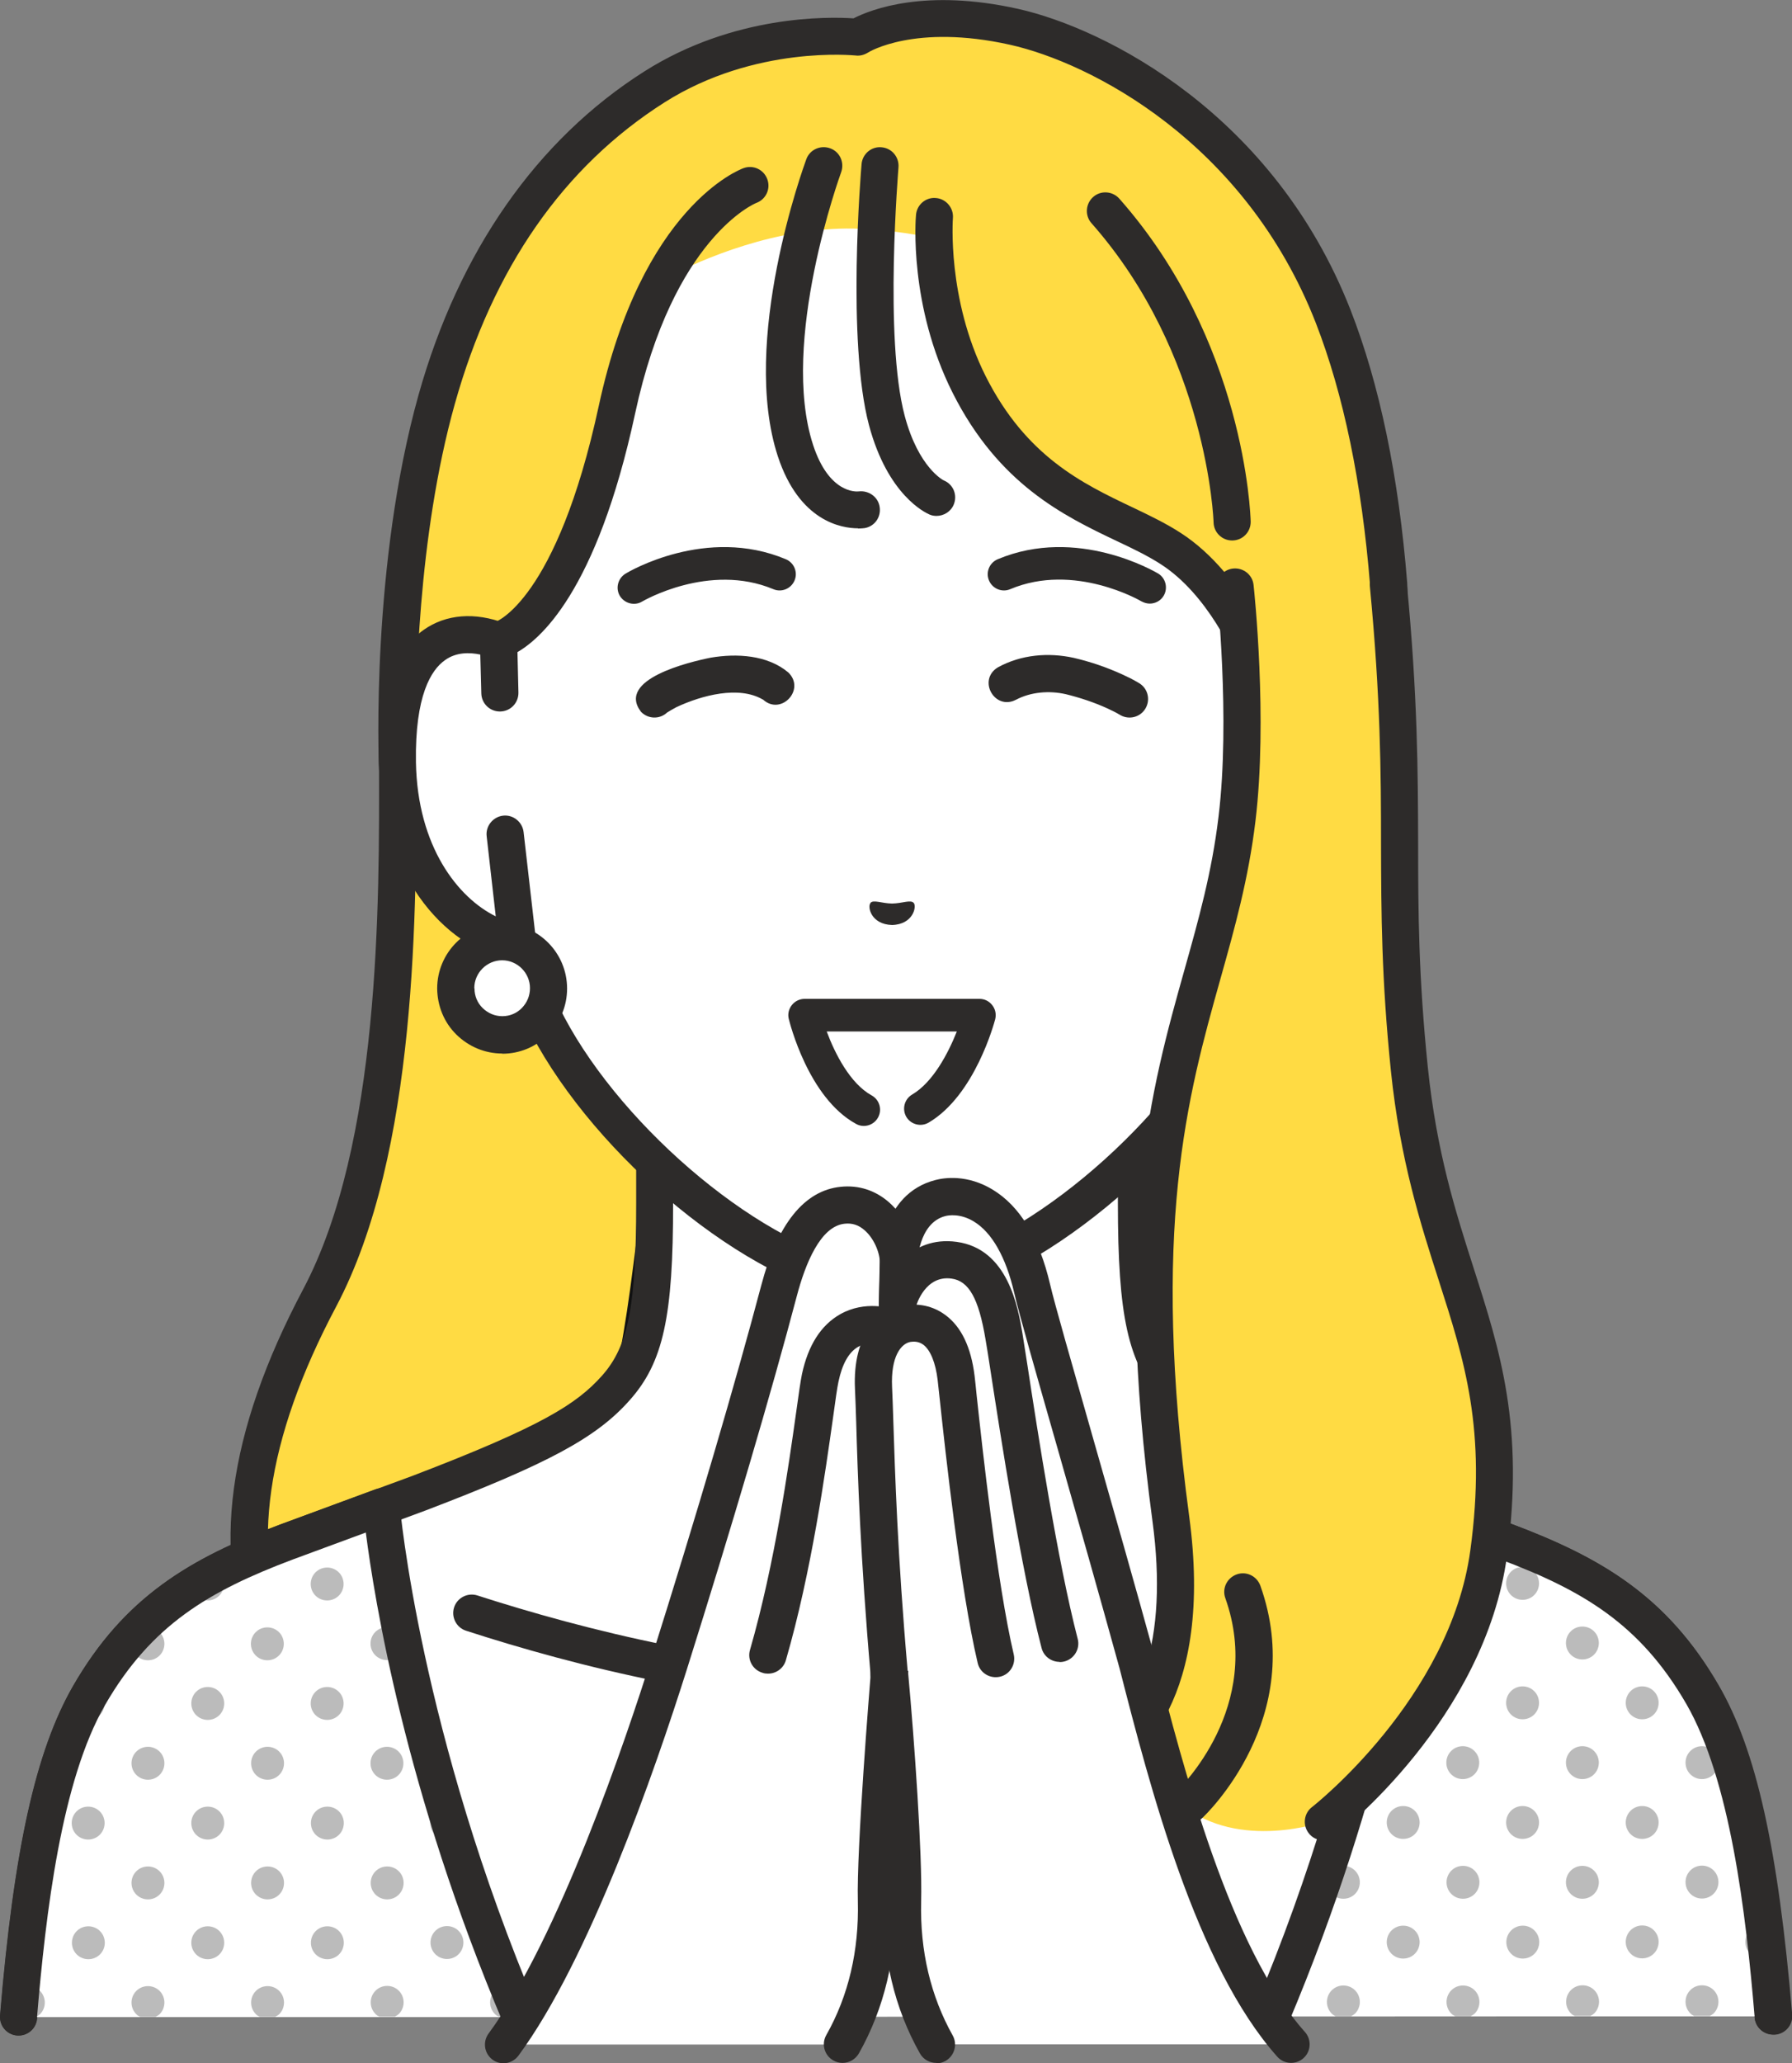<?xml version="1.0" encoding="UTF-8"?>
<svg id="_レイヤー_2" data-name="レイヤー 2" xmlns="http://www.w3.org/2000/svg" viewBox="0 0 86.9 100.01">
  <rect x="0" y="0" width="86.9" height="100.01" fill="#808080" stroke="none"/>
  <defs>
    <style>
      .cls-1 {
        fill: #111;
      }

      .cls-2 {
        fill: #fff;
      }

      .cls-3 {
        fill: #bbb;
      }

      .cls-4 {
        fill: #ffdb43;
      }

      .cls-5 {
        fill: #2d2b2a;
      }
    </style>
  </defs>
  <g id="_レイヤー_1-2" data-name="レイヤー 1">
    <g>
      <g>
        <g>
          <path class="cls-4" d="M19.28,35.53c0,6.59.34,19.61-3.78,27.39-10.63,20.09,7,24.83,7,24.83,0,0-.72-1.47,2.94-1.47,3.66,0,4.38-2.55,4.38-2.55,0,0-6.6-1.48-3.12-7.5,3.78-6.54,4.2-9.13,5.06-16.04.66-5.33.26-10.5.26-10.5l-12.75-14.16Z"/>
          <path class="cls-1" d="M25.09,87.36c-.1,0-.19-.02-.29-.05-.09-.03-2.23-.78-3.34-3.12-.93-1.97-.87-4.41.2-7.26.17-.47.69-.7,1.16-.53.47.17.7.69.53,1.16-.89,2.38-.97,4.35-.26,5.86.78,1.64,2.28,2.18,2.3,2.19.47.16.72.67.56,1.14-.13.38-.48.61-.85.61Z"/>
          <path class="cls-1" d="M29.82,84.63c-.07,0-.13,0-.2-.02-.14-.03-3.34-.77-4.46-3.33-.69-1.58-.44-3.43.76-5.49,3.64-6.29,4.08-8.78,4.95-15.7.64-5.17.26-10.27.26-10.32-.04-.5.33-.93.83-.97.5-.03.93.33.97.83.02.21.4,5.32-.27,10.68-.9,7.2-1.36,9.79-5.17,16.38-.89,1.54-1.12,2.84-.67,3.86.75,1.72,3.19,2.3,3.21,2.31.48.11.79.59.68,1.08-.09.42-.46.7-.88.7Z"/>
          <path class="cls-5" d="M22.5,88.65c-.08,0-.16-.01-.24-.03-.29-.08-7.15-1.99-9.94-8.4-2.1-4.82-1.3-10.78,2.38-17.72,3.74-7.06,3.7-18.65,3.68-25.57v-1.4c0-.5.4-.9.9-.9h0c.5,0,.9.4.9.9v1.39c.03,7.09.07,18.96-3.88,26.42-3.41,6.43-4.19,11.87-2.32,16.16,2.45,5.63,8.69,7.37,8.76,7.38.48.13.76.62.64,1.1-.11.4-.47.67-.87.67Z"/>
        </g>
        <g>
          <g>
            <path class="cls-2" d="M72.99,74.72l-4.63-1.7-1.81-.66c-6.08-2.32-8.11-3.48-9.56-5.1-1.44-1.62-1.88-3.69-1.89-8.95,0-4.06,0-16.35,0-16.35l-11.68,2.88-11.68-2.87s0,12.29,0,16.35c0,5.26-.44,7.33-1.88,8.95-1.44,1.62-3.47,2.79-9.55,5.11l-1.81.67-4.63,1.71c-4.15,1.56-7.16,3.28-9.56,7.43-1.99,3.45-2.88,8.97-3.43,15.59l85.1-.04c-.55-6.62-1.45-12.14-3.44-15.59-2.4-4.15-5.42-5.87-9.56-7.42Z"/>
            <path class="cls-5" d="M85.99,98.63c-.46,0-.86-.35-.9-.82-.43-5.16-1.2-11.54-3.32-15.21-2.24-3.87-5.03-5.51-9.1-7.03l-6.43-2.36c-5.99-2.28-8.3-3.53-9.92-5.35-1.62-1.82-2.11-4.05-2.11-9.55v-15.2s-10.57,2.61-10.57,2.61c-.14.03-.29.03-.43,0l-10.57-2.6v15.2c.01,5.5-.48,7.73-2.1,9.55-1.61,1.82-3.93,3.07-9.9,5.35l-6.44,2.38c-4.06,1.53-6.85,3.17-9.09,7.04-2.12,3.67-2.88,10.06-3.31,15.21-.04.5-.48.86-.97.82-.5-.04-.86-.48-.82-.97.67-8.05,1.73-12.82,3.54-15.97,2.49-4.32,5.68-6.19,10.02-7.82l6.44-2.37c6.27-2.4,7.96-3.48,9.19-4.86,1.27-1.43,1.65-3.38,1.65-8.36v-16.35c0-.28.12-.54.34-.71s.5-.23.77-.17l11.47,2.82,11.47-2.83c.27-.07.55,0,.77.17.22.17.35.43.35.71v16.35c.01,4.98.4,6.93,1.67,8.35,1.23,1.38,2.92,2.46,9.2,4.86l6.43,2.36c4.34,1.63,7.53,3.5,10.03,7.82,1.82,3.14,2.88,7.92,3.56,15.96.04.5-.33.93-.82.97-.03,0-.05,0-.08,0Z"/>
          </g>
          <path class="cls-2" d="M72.99,74.72s-15.37,7.11-29.72,7.12c-14.35,0-29.39-7.09-29.39-7.09-4.15,1.56-7.16,3.28-9.56,7.43-1.99,3.45-2.88,8.97-3.43,15.59l85.1-.04c-.55-6.62-1.45-12.14-3.44-15.59-2.4-4.15-5.42-5.87-9.56-7.42Z"/>
          <g>
            <g>
              <path class="cls-2" d="M13.88,74.75c-4.15,1.56-7.16,3.28-9.56,7.43-1.99,3.45-2.88,8.97-3.43,15.59h24.35c-5.81-13.71-6.74-24.73-6.74-24.73l-4.63,1.71Z"/>
              <g>
                <path class="cls-3" d="M10.59,76.19c-.45.23-.89.48-1.31.75.03.15.1.3.22.41.31.31.82.31,1.13,0,.31-.31.31-.82,0-1.13-.01-.01-.03-.02-.04-.03Z"/>
                <path class="cls-3" d="M6.61,79.12c-.31.31-.31.82,0,1.13.31.31.82.31,1.13,0,.31-.31.31-.82,0-1.13-.31-.31-.82-.31-1.13,0Z"/>
                <path class="cls-3" d="M4.54,81.83c-.07.12-.14.23-.21.35-.19.32-.36.67-.53,1.03.31.24.76.21,1.04-.07.31-.31.31-.82,0-1.13-.09-.09-.19-.15-.3-.18Z"/>
                <path class="cls-3" d="M18.7,74.67c-.11-.83-.17-1.37-.19-1.55-.12.04-.23.1-.32.19-.31.31-.31.82,0,1.13.14.14.32.21.51.23Z"/>
                <path class="cls-3" d="M15.3,76.22c-.31.31-.31.82,0,1.13.31.31.82.31,1.13,0,.31-.31.31-.82,0-1.13-.31-.31-.82-.31-1.13,0Z"/>
                <path class="cls-3" d="M12.4,79.12c-.31.31-.31.82,0,1.13.31.31.82.31,1.13,0s.31-.82,0-1.13-.82-.31-1.13,0Z"/>
                <path class="cls-3" d="M9.51,82.01c-.31.31-.31.82,0,1.13.31.31.82.31,1.13,0,.31-.31.31-.82,0-1.13-.31-.31-.82-.31-1.13,0Z"/>
                <path class="cls-3" d="M6.61,84.91c-.31.31-.31.82,0,1.13.31.31.82.31,1.13,0,.31-.31.31-.82,0-1.13-.31-.31-.82-.31-1.13,0Z"/>
                <path class="cls-3" d="M3.71,87.81c-.31.31-.31.82,0,1.13.31.31.82.31,1.13,0,.31-.31.31-.82,0-1.13-.31-.31-.82-.31-1.13,0Z"/>
                <path class="cls-3" d="M1.75,90.57c-.08.49-.16.98-.23,1.49.16-.03.31-.1.43-.22.31-.31.31-.82,0-1.13-.06-.06-.13-.1-.2-.14Z"/>
                <path class="cls-3" d="M18.2,79.11c-.31.31-.31.82,0,1.13.31.31.82.31,1.13,0,.31-.31.31-.82,0-1.13-.31-.31-.82-.31-1.13,0Z"/>
                <path class="cls-3" d="M15.3,82.01c-.31.31-.31.82,0,1.13.31.31.82.31,1.13,0,.31-.31.31-.82,0-1.13-.31-.31-.82-.31-1.13,0Z"/>
                <path class="cls-3" d="M12.41,84.91c-.31.31-.31.82,0,1.13.31.31.82.31,1.13,0s.31-.82,0-1.13-.82-.31-1.13,0Z"/>
                <path class="cls-3" d="M9.51,87.81c-.31.31-.31.82,0,1.13.31.31.82.31,1.13,0,.31-.31.31-.82,0-1.13-.31-.31-.82-.31-1.13,0Z"/>
                <path class="cls-3" d="M6.61,90.71c-.31.31-.31.82,0,1.13.31.31.82.31,1.13,0,.31-.31.31-.82,0-1.13-.31-.31-.82-.31-1.13,0Z"/>
                <path class="cls-3" d="M3.72,93.61c-.31.31-.31.82,0,1.13.31.31.82.31,1.13,0,.31-.31.31-.82,0-1.13-.31-.31-.82-.31-1.13,0Z"/>
                <path class="cls-2" d="M.9,97.77h.11s-.07-.04-.1-.06c0,.02,0,.04,0,.06Z"/>
                <path class="cls-3" d="M1.02,96.37c-.04.44-.08.89-.12,1.34.03.02.07.04.1.06h.75c.07-.04.13-.08.19-.13.31-.31.31-.82,0-1.13-.25-.25-.62-.3-.92-.14Z"/>
                <path class="cls-3" d="M18.2,84.91c-.31.31-.31.82,0,1.13.31.31.82.31,1.13,0,.31-.31.31-.82,0-1.13-.31-.31-.82-.31-1.13,0Z"/>
                <path class="cls-3" d="M15.31,87.81c-.31.31-.31.82,0,1.13.31.31.82.31,1.13,0,.31-.31.31-.82,0-1.13-.31-.31-.82-.31-1.13,0Z"/>
                <path class="cls-3" d="M12.41,90.71c-.31.31-.31.82,0,1.13.31.31.82.31,1.13,0,.31-.31.31-.82,0-1.13s-.82-.31-1.13,0Z"/>
                <path class="cls-3" d="M9.51,93.61c-.31.31-.31.82,0,1.13.31.31.82.31,1.13,0,.31-.31.31-.82,0-1.13-.31-.31-.82-.31-1.13,0Z"/>
                <path class="cls-3" d="M6.61,96.51c-.31.31-.31.82,0,1.13.06.06.12.1.19.13h.75c.07-.04.13-.08.19-.13.31-.31.31-.82,0-1.13-.31-.31-.82-.31-1.13,0Z"/>
                <path class="cls-3" d="M22.04,89.07c-.16-.5-.31-1-.46-1.49-.18.02-.35.09-.48.23-.31.31-.31.82,0,1.13.25.25.64.3.94.14Z"/>
                <path class="cls-3" d="M18.21,90.71c-.31.31-.31.82,0,1.13.31.31.82.31,1.13,0,.31-.31.31-.82,0-1.13-.31-.31-.82-.31-1.13,0Z"/>
                <path class="cls-3" d="M15.31,93.61c-.31.31-.31.82,0,1.13.31.31.82.31,1.13,0,.31-.31.31-.82,0-1.13-.31-.31-.82-.31-1.13,0Z"/>
                <path class="cls-3" d="M12.41,96.51c-.31.31-.31.82,0,1.13.06.06.12.1.19.13h.75c.07-.04.13-.08.19-.13.31-.31.31-.82,0-1.13-.31-.31-.82-.31-1.13,0Z"/>
                <path class="cls-3" d="M21.11,93.6c-.31.31-.31.82,0,1.13.31.31.82.31,1.13,0,.31-.31.31-.82,0-1.13-.31-.31-.82-.31-1.13,0Z"/>
                <path class="cls-3" d="M18.21,96.5c-.31.31-.31.82,0,1.13.06.06.12.1.19.13h.75c.07-.04.13-.08.19-.13.31-.31.31-.82,0-1.13-.31-.31-.82-.31-1.13,0Z"/>
                <path class="cls-2" d="M25.17,97.58s-.02.03-.04.05c-.06.06-.12.1-.19.13h.3c-.03-.06-.05-.12-.08-.18Z"/>
                <path class="cls-3" d="M25.17,97.58c-.18-.44-.36-.87-.54-1.31-.22-.02-.46.06-.63.23-.31.31-.31.82,0,1.13.06.06.12.1.19.13h.75c.07-.04.13-.08.19-.13.01-.01.03-.03.04-.05Z"/>
              </g>
            </g>
            <path class="cls-5" d="M25.25,98.66c-.35,0-.68-.21-.83-.55-4.78-11.27-6.27-20.62-6.68-23.82l-3.55,1.31c-4.06,1.53-6.85,3.17-9.09,7.04-2.12,3.67-2.88,10.06-3.31,15.21-.04.5-.47.86-.97.82-.5-.04-.86-.48-.82-.97.67-8.05,1.73-12.82,3.54-15.97,2.49-4.32,5.68-6.19,10.02-7.82l4.63-1.71c.26-.1.56-.07.79.09.24.15.39.4.41.68,0,.11.99,11.05,6.67,24.44.19.46-.02.99-.48,1.18-.11.05-.23.07-.35.07Z"/>
          </g>
          <g>
            <g>
              <path class="cls-2" d="M72.99,74.72l-4.63-1.7s-.92,11.02-6.71,24.72h24.35c-.55-6.63-1.45-12.15-3.44-15.6-2.4-4.15-5.42-5.87-9.56-7.42Z"/>
              <g>
                <path class="cls-3" d="M71.49,74.42c.06-.06.1-.12.14-.19l-1.48-.54c-.06.26.01.54.21.74.31.31.82.31,1.13,0Z"/>
                <path class="cls-3" d="M67.97,75.96c-.07.46-.16.97-.26,1.52.29.13.64.07.88-.17.31-.31.31-.82,0-1.13-.17-.17-.4-.24-.62-.23Z"/>
                <path class="cls-3" d="M73.27,76.19c-.31.31-.31.82,0,1.13.31.31.82.31,1.13,0,.31-.31.31-.82,0-1.13-.31-.31-.82-.31-1.13,0Z"/>
                <path class="cls-3" d="M70.37,79.09c-.31.31-.31.82,0,1.13.31.31.82.31,1.13,0,.31-.31.31-.82,0-1.13-.31-.31-.82-.31-1.13,0Z"/>
                <path class="cls-3" d="M67.47,81.99c-.31.31-.31.82,0,1.13.31.31.82.31,1.13,0,.31-.31.31-.82,0-1.13-.31-.31-.82-.31-1.13,0Z"/>
                <path class="cls-3" d="M76.17,79.08c-.31.31-.31.82,0,1.13.31.31.82.31,1.13,0s.31-.82,0-1.13-.82-.31-1.13,0Z"/>
                <path class="cls-3" d="M73.27,81.98c-.31.31-.31.82,0,1.13.31.31.82.31,1.13,0,.31-.31.31-.82,0-1.13-.31-.31-.82-.31-1.13,0Z"/>
                <path class="cls-3" d="M70.37,84.88c-.31.31-.31.82,0,1.13.31.31.82.31,1.13,0,.31-.31.31-.82,0-1.13-.31-.31-.82-.31-1.13,0Z"/>
                <path class="cls-3" d="M67.48,87.78c-.31.31-.31.82,0,1.13.31.31.82.31,1.13,0,.31-.31.31-.82,0-1.13-.31-.31-.82-.31-1.13,0Z"/>
                <path class="cls-3" d="M64.58,90.68c-.31.31-.31.82,0,1.13.31.31.82.31,1.13,0,.31-.31.31-.82,0-1.13-.31-.31-.82-.31-1.13,0Z"/>
                <path class="cls-3" d="M79.07,81.98c-.31.31-.31.82,0,1.13.31.31.82.31,1.13,0,.31-.31.31-.82,0-1.13-.31-.31-.82-.31-1.13,0Z"/>
                <path class="cls-3" d="M76.17,84.88c-.31.31-.31.82,0,1.13.31.31.82.31,1.13,0s.31-.82,0-1.13-.82-.31-1.13,0Z"/>
                <path class="cls-3" d="M73.27,87.78c-.31.31-.31.82,0,1.13s.82.31,1.13,0,.31-.82,0-1.13c-.31-.31-.82-.31-1.13,0Z"/>
                <path class="cls-3" d="M70.38,90.68c-.31.31-.31.82,0,1.13.31.31.82.31,1.13,0,.31-.31.31-.82,0-1.13-.31-.31-.82-.31-1.13,0Z"/>
                <path class="cls-3" d="M67.48,93.58c-.31.31-.31.82,0,1.13.31.31.82.31,1.13,0,.31-.31.31-.82,0-1.13-.31-.31-.82-.31-1.13,0Z"/>
                <path class="cls-3" d="M64.58,96.48c-.31.31-.31.82,0,1.13.06.06.12.1.19.13h.75c.07-.04.13-.08.19-.13.31-.31.31-.82,0-1.13-.31-.31-.82-.31-1.13,0Z"/>
                <path class="cls-3" d="M81.97,84.88c-.31.31-.31.82,0,1.13s.82.31,1.13,0c.31-.31.31-.82,0-1.13-.31-.31-.82-.31-1.13,0Z"/>
                <path class="cls-3" d="M79.07,87.78c-.31.31-.31.82,0,1.13.31.31.82.31,1.13,0,.31-.31.31-.82,0-1.13-.31-.31-.82-.31-1.13,0Z"/>
                <path class="cls-3" d="M76.17,90.68c-.31.31-.31.82,0,1.13.31.31.82.31,1.13,0,.31-.31.31-.82,0-1.13s-.82-.31-1.13,0Z"/>
                <path class="cls-3" d="M73.28,93.58c-.31.31-.31.82,0,1.13s.82.31,1.13,0,.31-.82,0-1.13c-.31-.31-.82-.31-1.13,0Z"/>
                <path class="cls-3" d="M70.38,96.48c-.31.31-.31.82,0,1.13.06.06.12.1.19.13h.75c.07-.04.13-.08.19-.13.31-.31.31-.82,0-1.13-.31-.31-.82-.31-1.13,0Z"/>
                <path class="cls-3" d="M81.97,90.67c-.31.31-.31.82,0,1.13.31.31.82.31,1.13,0,.31-.31.31-.82,0-1.13-.31-.31-.82-.31-1.13,0Z"/>
                <path class="cls-3" d="M79.07,93.57c-.31.31-.31.82,0,1.13.31.31.82.31,1.13,0,.31-.31.31-.82,0-1.13-.31-.31-.82-.31-1.13,0Z"/>
                <path class="cls-3" d="M76.18,96.47c-.31.31-.31.82,0,1.13.06.06.12.1.19.13h.75c.07-.04.13-.08.19-.13.31-.31.31-.82,0-1.13-.31-.31-.82-.31-1.13,0Z"/>
                <path class="cls-3" d="M85.55,93.35c-.24-.03-.49.04-.68.22-.31.31-.31.82,0,1.13.23.23.57.29.85.18-.06-.52-.11-1.03-.18-1.53Z"/>
                <path class="cls-3" d="M81.97,96.47c-.31.31-.31.82,0,1.13.06.06.12.1.19.13h.75c.07-.04.13-.08.19-.13.31-.31.31-.82,0-1.13-.31-.31-.82-.31-1.13,0Z"/>
              </g>
            </g>
            <path class="cls-5" d="M61.65,98.64c-.12,0-.24-.02-.35-.07-.46-.19-.67-.72-.48-1.18,5.66-13.4,6.63-24.34,6.64-24.45.02-.28.18-.53.41-.68.24-.15.53-.18.79-.09l4.63,1.7c4.34,1.63,7.53,3.5,10.03,7.82,1.82,3.14,2.88,7.92,3.56,15.96.04.5-.33.93-.82.97-.5.04-.93-.33-.97-.82-.43-5.16-1.2-11.54-3.32-15.21-2.24-3.87-5.03-5.51-9.1-7.03l-3.55-1.3c-.4,3.2-1.89,12.56-6.65,23.83-.15.34-.48.55-.83.55Z"/>
          </g>
          <path class="cls-5" d="M43.27,82.74c-7.64,0-15.46-2-20.67-3.69-.47-.15-.73-.66-.58-1.13.15-.47.66-.73,1.13-.58,5.09,1.64,12.71,3.6,20.12,3.6,2.95,0,6.17-.31,9.59-.92.49-.09.96.24,1.04.73.09.49-.24.96-.73,1.04-3.52.63-6.85.95-9.9.95Z"/>
        </g>
        <g>
          <g>
            <g>
              <path class="cls-2" d="M62.32,31.03s0,0,0,0v-9.81c0-2.83-.71-5.62-2.08-8.1-2.6-4.74-7.87-10.25-16.93-10.28h-.16c-9.06.04-14.32,5.56-16.92,10.3-1.36,2.48-2.07,5.27-2.06,8.1v9.81s0,0,0,0c-2.11-.8-5-.28-4.9,5.91.09,5.48,3.39,8.41,5.82,8.71h0c.24,1.05.55,2.07.94,2.98,2.52,5.72,9.37,11.87,14.88,13.36,0,0,.98.26,2.34.26,1.36,0,2.34-.26,2.34-.26,5.51-1.5,12.35-7.66,14.86-13.38.39-.91.7-1.93.94-2.98h0c2.43-.3,5.73-3.24,5.82-8.72.1-6.18-2.79-6.7-4.9-5.9Z"/>
              <path class="cls-5" d="M43.26,63.16c-1.46,0-2.53-.28-2.57-.29-5.76-1.56-12.84-7.91-15.47-13.87-.32-.75-.61-1.61-.85-2.57-2.94-.74-5.9-4.14-5.99-9.47-.05-3.23.68-5.4,2.17-6.45.77-.54,1.71-.75,2.73-.62v-8.66c0-2.98.75-5.93,2.17-8.53,2.19-4,7.41-10.72,17.7-10.77h.16c10.29.04,15.52,6.75,17.72,10.75,1.43,2.6,2.18,5.55,2.18,8.53v8.66c1.02-.13,1.96.08,2.73.62,1.49,1.05,2.23,3.22,2.18,6.45-.08,5.33-3.04,8.73-5.98,9.48-.25.95-.53,1.81-.85,2.56-2.63,5.97-9.7,12.33-15.46,13.89-.05.01-1.12.29-2.58.29ZM22.7,31.66c-.37,0-.77.08-1.12.33-.67.47-1.46,1.71-1.41,4.95.08,4.98,2.99,7.58,5.04,7.83.37.05.68.32.77.69.25,1.08.55,2.03.89,2.83,2.4,5.43,9.07,11.44,14.28,12.85,0,0,.89.23,2.11.23s2.1-.23,2.11-.23c5.2-1.41,11.87-7.43,14.27-12.87.33-.79.63-1.74.89-2.82.09-.37.39-.64.77-.69,2.04-.26,4.95-2.86,5.03-7.84.05-3.24-.74-4.48-1.41-4.95-.77-.54-1.76-.29-2.27-.1h0c-.1.04-.21.06-.32.06-.5,0-.9-.4-.9-.9v-9.81c0-2.68-.68-5.33-1.97-7.66-2.01-3.65-6.77-9.78-16.14-9.82h-.15c-9.36.04-14.12,6.18-16.13,9.83-1.28,2.33-1.96,4.98-1.95,7.67v9.81c0,.3-.14.57-.38.74-.24.17-.55.21-.83.1-.28-.11-.71-.23-1.16-.23Z"/>
            </g>
            <path class="cls-4" d="M67.33,28.34c-.38-4.71-1.23-9.23-2.69-12.99-3.59-9.18-11.39-13.13-15.48-14.04-5.13-1.15-7.58.5-7.58.5,0,0-5.12-.6-9.85,2.41-5.36,3.4-8.78,8.8-10.56,15.15-2.3,8.2-1.89,17.86-1.89,17.86l3.33-.57,1.57-5.61s3.46-.71,5.72-11.18c.59-2.71,1.38-4.77,2.22-6.32,2-1.04,5.54-2.54,9.28-2.47,1.34.03,2.65.21,3.88.47.03,1.48.3,4.3,1.71,7.1,2.79,5.53,7.04,6.19,9.77,7.95,2.95,1.89,4.36,5.94,4.36,5.94,0,0-.79,2.46,2.61,2.46,4.01,0,3.61-6.66,3.61-6.66Z"/>
            <path class="cls-5" d="M59.75,26.2c-.49,0-.89-.39-.9-.88,0-.08-.29-8.13-5.92-14.5-.33-.37-.29-.94.08-1.27.37-.33.94-.29,1.27.08,6.08,6.88,6.36,15.3,6.37,15.65.01.5-.38.91-.88.92,0,0-.02,0-.02,0Z"/>
            <path class="cls-5" d="M45.42,25.01c-.12,0-.24-.02-.35-.07-.2-.09-2.02-.93-2.93-4.33-1.08-4.07-.39-12.3-.36-12.65.04-.5.48-.87.97-.82.5.04.86.48.82.97,0,.08-.7,8.27.3,12.04.67,2.53,1.89,3.14,1.9,3.14.46.19.67.71.48,1.17-.14.34-.48.55-.84.55Z"/>
            <path class="cls-5" d="M41.61,25.61c-.8,0-2.85-.33-3.89-3.49-1.83-5.59,1.25-14.04,1.38-14.4.17-.47.69-.7,1.16-.53.47.17.7.69.53,1.16-.03.08-2.99,8.22-1.36,13.22.77,2.35,2.08,2.27,2.23,2.25.49-.05.94.29,1,.77.07.48-.25.93-.73,1.01-.02,0-.14.02-.33.02Z"/>
            <path class="cls-5" d="M19.28,38.13c-.2,0-.4-.07-.57-.2-.2-.16-.32-.4-.33-.66-.02-.4-.39-9.9,1.92-18.14,1.95-6.94,5.73-12.36,10.95-15.67,4.34-2.75,8.92-2.65,10.14-2.57.86-.44,3.49-1.46,7.98-.46,4.24.95,12.4,5.09,16.12,14.59,1.41,3.61,2.34,8.07,2.75,13.24.01.19.24,4.37-1.72,6.45-.74.79-1.68,1.18-2.78,1.18h0c-1.47,0-2.51-.41-3.1-1.23-.55-.75-.52-1.6-.44-2.06-.34-.84-1.64-3.79-3.91-5.25-.62-.4-1.36-.76-2.15-1.13-2.54-1.21-5.7-2.73-7.94-7.17-2.13-4.23-1.8-8.46-1.78-8.63.04-.5.48-.87.97-.82.49.04.86.48.82.97h0s-.3,3.91,1.59,7.67c1.96,3.89,4.69,5.2,7.11,6.35.84.4,1.63.78,2.34,1.24,3.17,2.04,4.66,6.22,4.72,6.4.06.18.07.39,0,.57h0s-.13.49.11.81c.23.31.82.48,1.65.48.59.01,1.09-.2,1.48-.62,1.19-1.26,1.29-4.1,1.23-5.09-.4-4.99-1.29-9.27-2.63-12.72-3.44-8.8-10.94-12.62-14.83-13.49-4.62-1.03-6.87.36-6.89.38-.18.11-.39.17-.6.14-.05,0-4.87-.51-9.26,2.27-4.9,3.11-8.33,8.03-10.18,14.64-1.8,6.43-1.91,13.87-1.88,16.55l1.74-.3,1.42-5.06c.09-.32.36-.57.69-.64,0,0,2.97-1,5.02-10.49,2.08-9.63,6.82-11.44,7.02-11.51.47-.17.98.07,1.15.54.17.47-.07.98-.54,1.15-.03.01-4.03,1.65-5.87,10.2-1.87,8.67-4.64,11.02-5.85,11.65l-1.45,5.19c-.09.34-.37.59-.72.64l-3.33.57c-.05,0-.1.01-.15.01Z"/>
            <g>
              <g>
                <path class="cls-2" d="M24.24,33.58l-.06-2.53c-2.11-.8-5-.28-4.9,5.91.09,5.48,3.39,8.41,5.82,8.71l-.6-5.24-.27-6.85Z"/>
                <path class="cls-5" d="M25.1,46.57s-.07,0-.11,0c-3.13-.39-6.52-3.88-6.61-9.59-.05-3.23.68-5.4,2.17-6.45,1.08-.76,2.48-.87,3.95-.31.34.13.57.45.58.82l.06,2.53c.01.5-.38.91-.88.92,0,0-.01,0-.02,0-.49,0-.89-.39-.9-.88l-.05-1.88c-.52-.11-1.17-.12-1.71.27-.67.47-1.46,1.71-1.41,4.95.07,4.09,2.04,6.57,3.87,7.47l-.44-3.88c-.06-.49.3-.94.79-1,.49-.06.94.3,1,.79l.6,5.24c.03.27-.06.55-.26.74-.17.17-.4.26-.63.26Z"/>
              </g>
              <g>
                <path class="cls-2" d="M22.11,47.92c0,1.24,1.01,2.25,2.25,2.25,1.24,0,2.25-1.01,2.25-2.25,0-1.24-1.01-2.25-2.25-2.25-1.24,0-2.25,1.01-2.25,2.25Z"/>
                <path class="cls-5" d="M24.36,51.07c-.84,0-1.63-.33-2.23-.92-.6-.59-.92-1.39-.93-2.23h0c0-1.74,1.41-3.15,3.15-3.15h0c1.74,0,3.15,1.41,3.15,3.15,0,.84-.33,1.63-.92,2.23-.59.6-1.38.93-2.23.93ZM23.01,47.92c0,.36.14.7.4.95.26.25.59.39.95.39h0c.36,0,.7-.14.95-.4.25-.26.39-.59.39-.96,0-.74-.61-1.35-1.35-1.35h0c-.74,0-1.35.61-1.35,1.35h0Z"/>
              </g>
            </g>
          </g>
          <g>
            <path class="cls-4" d="M67.33,28.34l-7.44.11s.69,6.34.09,11.24c-1.13,9.27-6.15,13.86-3.2,33.93,1.44,9.78-4.04,12.1-4.04,12.1,0,0,1.75-.54,4.55,1.75,2.8,2.29,6.89.84,6.89.84,0,0,6.98-5.38,8.03-13.03,1.4-10.23-2.77-13.11-3.84-23.46-.94-9.08,0-12.76-1.03-23.49Z"/>
            <path class="cls-5" d="M52.73,86.63c-.33,0-.65-.18-.8-.49-.22-.44-.05-.99.4-1.21,3.05-1.54,4.32-5.51,3.56-11.17-1.93-14.35-.08-20.96,1.56-26.79.68-2.42,1.32-4.7,1.64-7.38.58-4.74-.08-10.98-.09-11.04-.05-.49.3-.94.8-.99.49-.05.94.3.99.8.03.26.69,6.5.09,11.45-.34,2.81-1,5.16-1.7,7.65-1.59,5.66-3.39,12.08-1.51,26.06,1.17,8.74-2.33,11.91-4.53,13.02-.13.07-.27.1-.4.1Z"/>
            <path class="cls-5" d="M64.17,89.21c-.27,0-.54-.12-.71-.35-.3-.39-.23-.96.16-1.26.07-.05,6.7-5.26,7.68-12.44.8-5.84-.28-9.2-1.53-13.09-.88-2.73-1.87-5.82-2.32-10.15-.46-4.48-.47-7.65-.48-10.99,0-3.47-.02-7.06-.54-12.5-.05-.49.32-.93.81-.98.5-.05.93.31.98.81.53,5.52.54,9.16.55,12.67,0,3.3.02,6.42.47,10.81.43,4.14,1.35,7.01,2.24,9.79,1.26,3.93,2.45,7.64,1.6,13.89-1.08,7.92-8.07,13.39-8.37,13.62-.16.13-.36.19-.55.19Z"/>
            <path class="cls-5" d="M57.68,88.38c-.24,0-.48-.1-.66-.28-.34-.36-.32-.93.04-1.27.17-.16,4.23-4.1,2.36-9.36-.17-.47.08-.98.55-1.15.47-.17.98.08,1.15.55,2.27,6.38-2.62,11.08-2.83,11.27-.17.16-.4.24-.62.24Z"/>
          </g>
          <g>
            <path class="cls-5" d="M55.76,29.26c-.14,0-.28-.04-.41-.11-.03-.02-3.25-1.9-6.36-.59-.4.17-.86-.02-1.03-.42-.17-.4.02-.86.42-1.03,3.86-1.62,7.62.6,7.78.69.37.22.49.71.27,1.08-.15.25-.41.38-.68.38Z"/>
            <path class="cls-5" d="M42.21,43.77c.14-.17.54.02,1.05.03.51-.01.9-.2,1.05-.03.15.17-.02,1.04-1.05,1.07-1.03-.03-1.2-.89-1.05-1.06Z"/>
            <g>
              <path class="cls-2" d="M41.89,53.79l2.74-.05c2-1.17,2.87-4.52,2.87-4.52h-8.48s.83,3.46,2.87,4.58Z"/>
              <path class="cls-5" d="M41.89,54.58c-.13,0-.26-.03-.38-.1-2.32-1.27-3.22-4.93-3.26-5.09-.06-.23,0-.48.15-.67.15-.19.38-.3.62-.3h0s8.48,0,8.48,0c.24,0,.47.11.62.31.15.19.2.44.14.68-.04.15-.98,3.69-3.23,5.01-.38.22-.86.09-1.08-.28-.22-.38-.09-.86.28-1.08,1.01-.59,1.75-2,2.17-3.06h-6.31c.4,1.08,1.14,2.53,2.18,3.1.38.21.52.69.31,1.07-.14.26-.41.41-.69.41Z"/>
            </g>
            <path class="cls-5" d="M30.74,29.27c-.27,0-.53-.14-.68-.38-.22-.37-.1-.85.27-1.08.16-.1,3.92-2.32,7.78-.7.4.17.59.63.42,1.03-.17.4-.63.59-1.03.42-3.11-1.3-6.33.58-6.36.6-.13.08-.27.11-.4.11Z"/>
            <path class="cls-5" d="M48.39,32.35c1.13-.62,2.45-.73,3.68-.46.85.2,1.6.46,2.37.81.26.12.49.23.79.41.43.25.57.8.32,1.23-.25.43-.8.57-1.23.32-.16-.1-.4-.22-.62-.32-.63-.29-1.36-.53-2.02-.69-.8-.18-1.69-.11-2.41.27-1.04.54-1.88-.96-.88-1.57h0Z"/>
            <path class="cls-5" d="M36.99,33.91c-1.16-.68-2.95-.21-4.19.37-.14.07-.37.21-.45.26-.36.34-.93.32-1.27-.04-1.19-1.57,2.34-2.41,3.39-2.62,1.24-.21,2.74-.14,3.76.72.85.83-.36,2.11-1.23,1.31h0Z"/>
          </g>
        </g>
      </g>
      <g>
        <g>
          <path class="cls-2" d="M40.85,58.42c-1,.11-2.23.91-3.08,4.14-1.35,5.13-3.38,11.9-5.33,18.09-1.95,6.18-4.98,14.33-8.03,18.46h16.44c.96-1.71,1.72-4.01,1.64-6.96-.07-2.51.63-11.02.63-11.02l.44-19.89c-.03-1.31-1.05-2.99-2.7-2.81Z"/>
          <path class="cls-5" d="M40.85,100c-.15,0-.3-.04-.44-.12-.43-.24-.59-.79-.34-1.23,1.08-1.91,1.59-4.1,1.53-6.49-.07-2.49.58-10.47.63-11.09l.44-19.86c-.01-.54-.32-1.21-.74-1.57-.29-.26-.61-.36-.97-.32-1.18.12-1.91,1.96-2.31,3.47-1.24,4.7-3.14,11.14-5.34,18.13-1.58,5-4.74,14.08-8.17,18.73-.3.4-.86.49-1.26.19-.4-.3-.48-.86-.19-1.26,3.4-4.61,6.66-14.26,7.9-18.2,2.2-6.96,4.08-13.37,5.32-18.05.79-3,2.09-4.62,3.86-4.8.87-.09,1.68.17,2.35.76.8.71,1.32,1.83,1.35,2.93l-.44,19.93s0,.04,0,.05c0,.08-.69,8.49-.62,10.92.07,2.72-.52,5.22-1.76,7.42-.17.29-.47.46-.79.46Z"/>
        </g>
        <g>
          <path class="cls-2" d="M50.03,62.45c-.99-4.29-3.37-4.66-4.44-4.38-2.03.52-2.03,3.17-2.03,3.17l-.44,19.89c.32,3.43.69,8.86.63,11.02-.07,2.96.69,5.25,1.65,6.95h17.19c-3.73-4.19-5.93-12.54-7.45-18.47-2.02-7.35-4.68-16.33-5.11-18.18Z"/>
          <path class="cls-5" d="M45.4,100c-.31,0-.62-.16-.79-.46-1.24-2.2-1.83-4.7-1.76-7.42.05-2-.29-7.22-.63-10.91,0-.03,0-.07,0-.1l.44-19.89c0-.12.03-3.34,2.71-4.02.42-.11,1.54-.28,2.77.47,1.32.8,2.26,2.35,2.78,4.58.22.95,1.09,3.97,2.09,7.48.96,3.36,2.05,7.17,3.01,10.67,1.35,5.24,3.6,14,7.26,18.1.33.37.3.94-.07,1.27-.37.33-.94.3-1.27-.07-3.94-4.42-6.18-13.09-7.65-18.83-.96-3.48-2.04-7.28-3-10.64-1.05-3.67-1.88-6.57-2.11-7.57-.4-1.72-1.08-2.92-1.96-3.45-.66-.4-1.23-.3-1.38-.26-1.32.34-1.36,2.28-1.36,2.3l-.44,19.86c.3,3.24.69,8.78.63,11.07-.06,2.39.46,4.58,1.53,6.49.24.43.09.98-.34,1.23-.14.08-.29.12-.44.12Z"/>
        </g>
        <path class="cls-5" d="M37.23,81.13c-.08,0-.17-.01-.25-.04-.48-.14-.75-.64-.61-1.11,1.21-4.19,1.88-8.97,2.24-11.53.12-.87.21-1.5.28-1.84.3-1.4.92-2.37,1.85-2.9,1.22-.69,2.46-.29,2.6-.24.47.17.72.68.55,1.15-.16.47-.68.72-1.15.55h0s-.61-.19-1.13.12c-.45.26-.77.83-.95,1.69-.06.27-.15.91-.26,1.72-.37,2.61-1.04,7.47-2.29,11.78-.11.39-.47.65-.86.65Z"/>
        <path class="cls-5" d="M51.38,80.56c-.4,0-.77-.27-.87-.67-1-3.83-1.99-10.3-2.47-13.4-.11-.71-.19-1.25-.25-1.57-.33-1.98-.81-2.83-1.65-2.94-1.25-.17-1.69,1.22-1.73,1.38-.14.47-.63.75-1.11.62-.48-.13-.75-.63-.62-1.1.29-1.06,1.44-2.99,3.71-2.68,2.5.34,2.98,3.2,3.19,4.43.05.32.14.87.25,1.59.47,3.08,1.46,9.49,2.43,13.22.13.48-.16.97-.64,1.1-.08.02-.15.03-.23.03Z"/>
        <g>
          <path class="cls-2" d="M44,64.16c-.83.15-1.73,1.01-1.64,3.11.09,2.1.13,6.65.76,13.85l5.18-.73c-.97-4.08-1.78-12.35-1.93-13.61-.3-2.51-1.64-2.75-2.37-2.62Z"/>
          <path class="cls-5" d="M43.12,82.03c-.46,0-.86-.35-.9-.82-.5-5.72-.63-9.82-.7-12.26-.02-.65-.04-1.19-.06-1.63-.12-2.65,1.15-3.82,2.38-4.04.42-.07,1.23-.11,2.01.47.77.57,1.24,1.56,1.41,2.94.02.18.06.51.1.94.27,2.5.99,9.13,1.8,12.57.11.48-.18.97-.67,1.08-.48.11-.97-.18-1.08-.67-.84-3.55-1.57-10.27-1.84-12.79-.05-.43-.08-.74-.1-.92-.1-.84-.35-1.45-.69-1.71-.24-.18-.49-.16-.63-.14-.45.08-.96.7-.89,2.19.02.44.04.99.06,1.65.08,2.43.2,6.49.7,12.16.04.5-.32.93-.82.97-.03,0-.05,0-.08,0Z"/>
        </g>
      </g>
    </g>
  </g>
</svg>